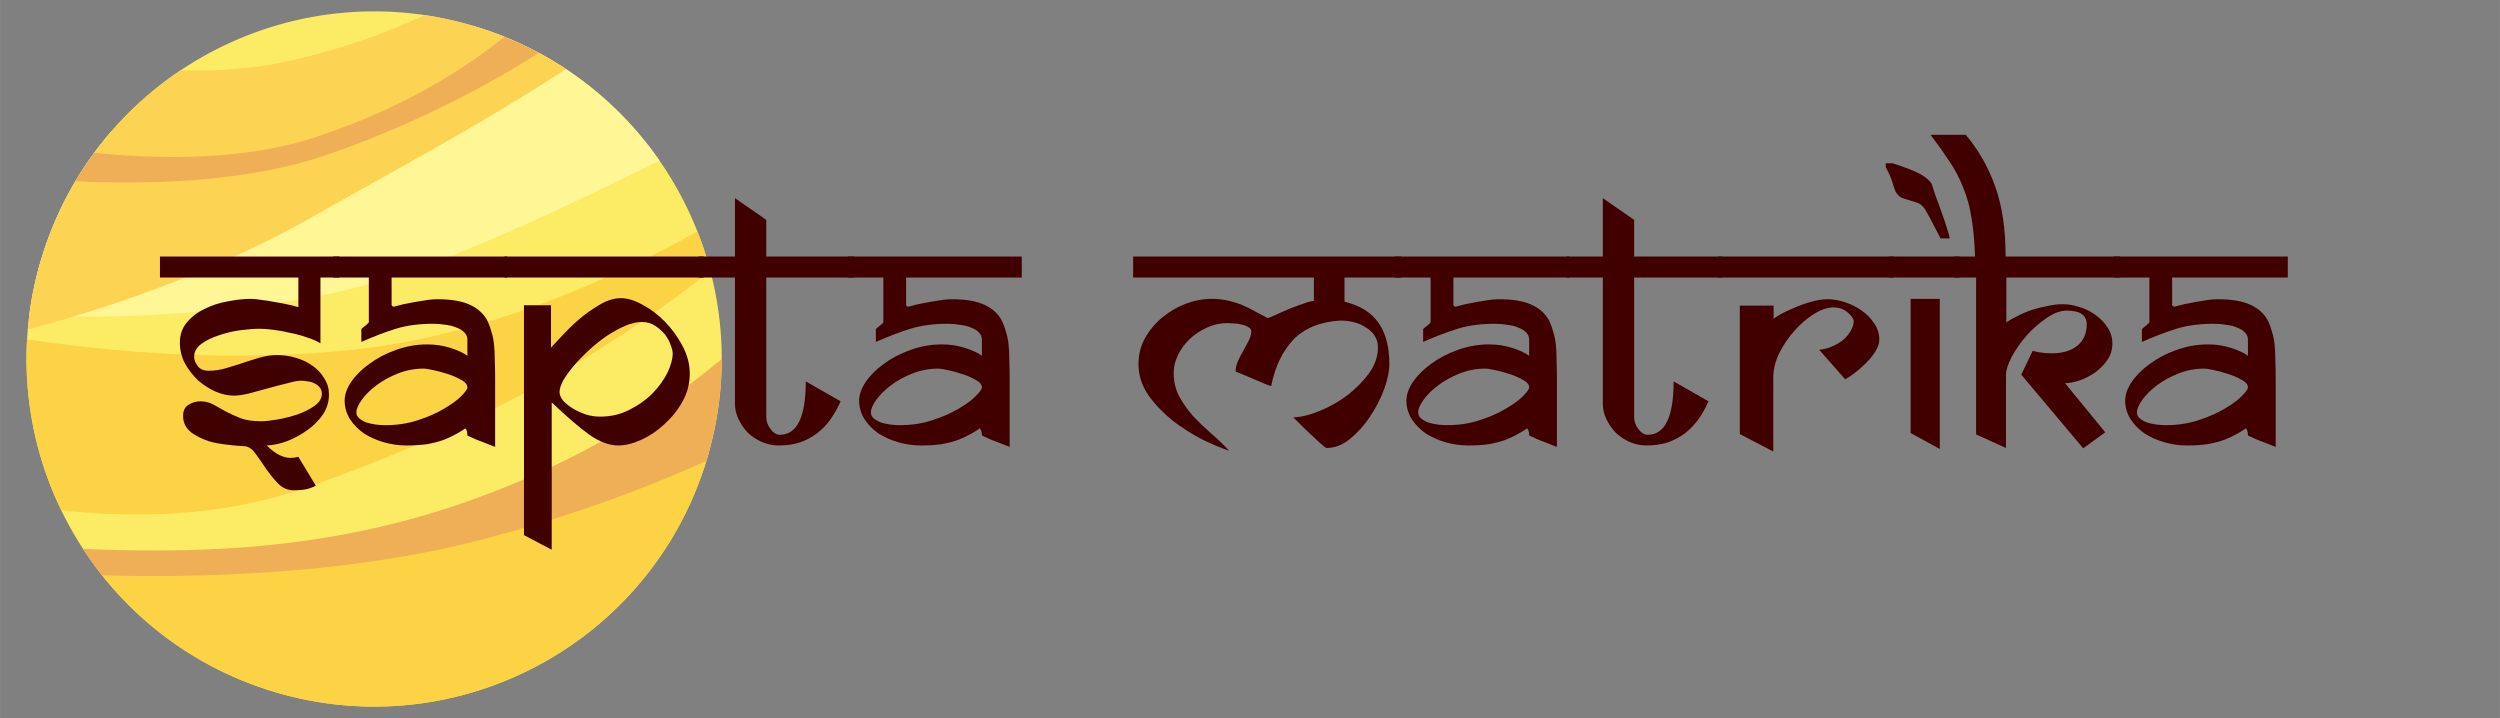<?xml version="1.0" encoding="UTF-8" standalone="no"?> <!-- Created with Inkscape (http://www.inkscape.org/) --> <svg xmlns:xlink="http://www.w3.org/1999/xlink" xmlns="http://www.w3.org/2000/svg" xmlns:svg="http://www.w3.org/2000/svg" width="188" height="54" viewBox="0 0 49.742 14.288" id="svg135" xml:space="preserve"><rect x="0" y="0" width="49.742" height="14.288" fill="#808080" stroke="none"/> <defs id="defs132"> <linearGradient id="linearGradient69723"> <stop style="stop-color:#580000;stop-opacity:1;" offset="0" id="stop69721"></stop> </linearGradient> <linearGradient id="linearGradient68455"> <stop style="stop-color:#000000;stop-opacity:1;" offset="0" id="stop68453"></stop> </linearGradient> <linearGradient id="linearGradient68424"> <stop style="stop-color:#410000;stop-opacity:1;" offset="0" id="stop68422"></stop> </linearGradient> <linearGradient id="linearGradient68418"> <stop style="stop-color:#000000;stop-opacity:1;" offset="0" id="stop68416"></stop> </linearGradient> <rect x="102.405" y="91.902" width="75.757" height="18.567" id="rect538"></rect> <clipPath clipPathUnits="userSpaceOnUse" id="clipPath1651"> <circle style="fill:#b79ad4;fill-opacity:1;stroke:none;stroke-width:4.498;stroke-linecap:round;stroke-linejoin:round;stroke-opacity:1" id="circle1653" cx="60.039" cy="-29.064" r="6.915" transform="rotate(18.061)"></circle> </clipPath> <linearGradient xlink:href="#linearGradient68424" id="linearGradient4152" gradientUnits="userSpaceOnUse" x1="102.268" y1="99.463" x2="174.113" y2="99.463"></linearGradient> <linearGradient xlink:href="#linearGradient68424" id="linearGradient6407" gradientUnits="userSpaceOnUse" x1="102.268" y1="99.463" x2="174.113" y2="99.463"></linearGradient> <linearGradient xlink:href="#linearGradient68424" id="linearGradient6409" gradientUnits="userSpaceOnUse" x1="102.268" y1="99.463" x2="174.113" y2="99.463"></linearGradient> <linearGradient xlink:href="#linearGradient68424" id="linearGradient6411" gradientUnits="userSpaceOnUse" x1="102.268" y1="99.463" x2="174.113" y2="99.463"></linearGradient> <linearGradient xlink:href="#linearGradient68424" id="linearGradient6413" gradientUnits="userSpaceOnUse" x1="102.268" y1="99.463" x2="174.113" y2="99.463"></linearGradient> <linearGradient xlink:href="#linearGradient68424" id="linearGradient6415" gradientUnits="userSpaceOnUse" x1="102.268" y1="99.463" x2="174.113" y2="99.463"></linearGradient> <linearGradient xlink:href="#linearGradient68424" id="linearGradient6417" gradientUnits="userSpaceOnUse" x1="102.268" y1="99.463" x2="174.113" y2="99.463"></linearGradient> <linearGradient xlink:href="#linearGradient68424" id="linearGradient6419" gradientUnits="userSpaceOnUse" x1="102.268" y1="99.463" x2="174.113" y2="99.463"></linearGradient> <linearGradient xlink:href="#linearGradient68424" id="linearGradient6421" gradientUnits="userSpaceOnUse" x1="102.268" y1="99.463" x2="174.113" y2="99.463"></linearGradient> <linearGradient xlink:href="#linearGradient68424" id="linearGradient6423" gradientUnits="userSpaceOnUse" x1="102.268" y1="99.463" x2="174.113" y2="99.463"></linearGradient> <linearGradient xlink:href="#linearGradient68424" id="linearGradient6425" gradientUnits="userSpaceOnUse" x1="102.268" y1="99.463" x2="174.113" y2="99.463"></linearGradient> <linearGradient xlink:href="#linearGradient68424" id="linearGradient6427" gradientUnits="userSpaceOnUse" x1="102.268" y1="99.463" x2="174.113" y2="99.463"></linearGradient> <linearGradient xlink:href="#linearGradient68424" id="linearGradient6429" gradientUnits="userSpaceOnUse" x1="102.268" y1="99.463" x2="174.113" y2="99.463"></linearGradient> </defs> <g id="layer1" transform="translate(0.523,-19.864)"> <g id="g4150" clip-path="url(#clipPath1651)" transform="translate(-59.171,36.025)"> <rect style="fill:#fceb64;fill-opacity:1;stroke:none;stroke-width:4.5;stroke-linecap:round;stroke-linejoin:round;stroke-opacity:1" id="rect4136" width="19.218" height="17.311" x="50.452" y="-35.399" transform="matrix(0.957,0.291,-0.33,0.944,0,0)"></rect> <path style="fill:#fff795;fill-opacity:1;stroke:none;stroke-width:0.265px;stroke-linecap:butt;stroke-linejoin:miter;stroke-opacity:1" d="m 75.513,-14.808 c -4.135,1.988 -7.762,4.029 -10.554,4.544 -2.792,0.514 -6.241,0.514 -7.427,0.127 -1.186,-0.387 -0.207,-2.354 -0.207,-2.354 0,0 13.376,-3.998 13.984,-4.025 0.608,-0.027 4.204,1.708 4.204,1.708 z" id="path4138"></path> <path style="fill:#fcd352;fill-opacity:1;stroke:none;stroke-width:0.265px;stroke-linecap:butt;stroke-linejoin:miter;stroke-opacity:1" d="m 68.673,-16.823 c -1.379,1.125 -3.515,1.729 -4.478,1.919 -0.963,0.19 -2.549,0.256 -4.688,-0.177 -2.139,-0.432 -3.52,4.048 -3.52,4.048 0,0 -2.251,1.943 -0.441,2.003 1.81,0.06 6.194,-1.029 9.323,-2.819 2.104,-1.204 5.782,-3.098 7.159,-4.638 0.986,-1.103 -3.355,-0.337 -3.355,-0.337 z" id="path4140"></path> <path style="fill:#fcd344;fill-opacity:1;stroke:none;stroke-width:0.265px;stroke-linecap:butt;stroke-linejoin:miter;stroke-opacity:1" d="m 74.557,-12.795 c -2.536,1.685 -5.71,3.288 -9.05,3.61 -5.6,0.539 -10.987,-1.258 -12.093,-1.544 -1.106,-0.286 -1.16,1.946 -1.248,2.217 -0.088,0.271 2.802,2.676 2.802,2.676 l 0.748,-1.143 c 0,0 4.865,1.947 8.931,0.55 4.222,-1.45 7.442,-3.436 10.34,-6.301 0.649,-0.726 -0.429,-0.065 -0.429,-0.065 z" id="path4142"></path> <path style="fill:#fcd344;fill-opacity:1;stroke:none;stroke-width:0.265px;stroke-linecap:butt;stroke-linejoin:miter;stroke-opacity:1" d="m 76.565,-9.066 c -7.177,3.958 -12.017,4.891 -17.919,3.904 -5.901,-0.987 -0.95,4.639 3.025,5.898 3.976,1.259 5.702,3.209 7.836,2.068 2.134,-1.141 3.612,-2.684 4.145,-3.859 0.533,-1.176 0.962,-1.111 1.84,-3.112 0.877,-2.001 1.073,-4.899 1.073,-4.899 z" id="path4144"></path> <path style="fill:#efaf56;fill-opacity:1;stroke:none;stroke-width:0.265px;stroke-linecap:butt;stroke-linejoin:miter;stroke-opacity:1" d="m 70.113,-16.644 c -1.199,1.034 -2.419,2.284 -5.17,3.207 -2.862,0.96 -6.955,-0.112 -6.955,-0.112 l -0.711,0.687 c 0,0 4.66,0.868 7.827,-0.203 3.076,-1.04 5.595,-2.843 5.666,-3.176 0.071,-0.333 -0.656,-0.401 -0.656,-0.401 z" id="path4146"></path> <path style="fill:#efaf56;fill-opacity:1;stroke:none;stroke-width:0.265px;stroke-linecap:butt;stroke-linejoin:miter;stroke-opacity:1" d="m 74.849,-10.897 c -0.95,1.225 -3.255,3.529 -7.286,4.843 -3.47,1.131 -6.783,0.902 -10.386,0.601 l -0.599,0.29 c 1.618,0.453 7.248,0.854 11.505,-0.223 5.16,-1.305 8.377,-3.632 8.482,-4.053 0.105,-0.421 -1.716,-1.458 -1.716,-1.458 z" id="path4148"></path> </g> <g aria-label="Sapta Matrika" transform="matrix(0.59,0,0,0.59,-57.704,-32.009)" id="text534" style="font-weight:500;font-size:12px;line-height:1.25;font-family:Montserrat;-inkscape-font-specification:'Montserrat, Medium';letter-spacing:0px;word-spacing:0px;white-space:pre;shape-inside:url(#rect538);display:inline;fill:url(#linearGradient4152);stroke:none;stroke-width:0.085"> <path d="m 108.358,97.279 v -0.708 h -6.048 v 0.708 h 4.668 v 0.996 q -0.132,-0.036 -0.348,-0.084 -0.204,-0.048 -0.444,-0.084 -0.228,-0.048 -0.456,-0.072 -0.216,-0.036 -0.348,-0.036 -0.36,0 -0.78,0.084 -0.42,0.072 -0.78,0.252 -0.36,0.168 -0.6,0.456 -0.24,0.276 -0.24,0.684 0,0.372 0.168,0.696 0.18,0.324 0.444,0.576 0.276,0.24 0.6,0.384 0.324,0.132 0.612,0.132 0.192,0 0.504,-0.072 0.324,-0.084 0.66,-0.18 0.348,-0.096 0.648,-0.168 0.3,-0.084 0.444,-0.084 0.108,0 0.228,0.024 0.132,0.012 0.24,0.072 0.108,0.048 0.168,0.132 0.072,0.084 0.072,0.216 0,0.228 -0.252,0.408 -0.24,0.168 -0.576,0.288 -0.324,0.108 -0.672,0.168 -0.348,0.06 -0.552,0.06 -0.396,0 -0.672,-0.096 -0.276,-0.108 -0.504,-0.228 -0.228,-0.132 -0.432,-0.24 -0.192,-0.108 -0.432,-0.108 -0.228,0 -0.408,0.12 -0.18,0.108 -0.18,0.372 0,0.396 0.372,0.624 0.372,0.228 0.792,0.3 0.432,0.072 0.876,0.096 0.216,0 0.384,0.228 0.18,0.24 0.36,0.516 0.192,0.276 0.408,0.504 0.228,0.24 0.54,0.24 0.336,0 0.516,-0.06 0.18,-0.06 0.228,-0.096 l -0.588,-0.972 q -0.144,0.036 -0.264,0.036 -0.384,0 -0.804,-0.42 0.324,-0.012 0.684,-0.144 0.372,-0.144 0.684,-0.372 0.324,-0.228 0.528,-0.528 0.204,-0.312 0.204,-0.672 0,-0.3 -0.156,-0.54 -0.144,-0.252 -0.384,-0.42 -0.24,-0.18 -0.564,-0.276 -0.312,-0.096 -0.648,-0.096 -0.288,0 -0.576,0.084 -0.288,0.084 -0.576,0.18 -0.288,0.096 -0.576,0.18 -0.288,0.084 -0.576,0.084 -0.252,0 -0.372,-0.156 -0.12,-0.168 -0.12,-0.312 0,-0.264 0.252,-0.444 0.252,-0.18 0.6,-0.288 0.348,-0.12 0.72,-0.168 0.384,-0.048 0.636,-0.048 0.192,0 0.468,0.036 0.288,0.036 0.588,0.108 0.3,0.06 0.564,0.156 0.264,0.084 0.432,0.192 v -2.22 z" style="font-weight:normal;font-family:'DS Izmir';-inkscape-font-specification:'DS Izmir';fill:url(#linearGradient6407);stroke:none" id="path4705"></path> <path d="m 114.022,97.279 v -0.708 h -5.868 v 0.708 h 1.2 v 1.512 q 0,0.012 -0.096,0.096 -0.096,0.072 -0.156,0.132 v 0.432 q 0.624,-0.276 1.164,-0.444 0.552,-0.168 1.248,-0.168 0.228,0 0.432,0.036 0.216,0.024 0.372,0.096 0.168,0.06 0.264,0.168 0.096,0.096 0.096,0.24 v 0.54 q -0.192,-0.144 -0.564,-0.264 -0.372,-0.12 -0.78,-0.12 -0.564,0 -1.08,0.192 -0.504,0.18 -0.888,0.468 -0.384,0.276 -0.612,0.612 -0.216,0.324 -0.216,0.624 0,0.336 0.18,0.624 0.18,0.276 0.468,0.48 0.3,0.192 0.672,0.3 0.372,0.108 0.768,0.108 0.408,0 0.72,-0.048 0.312,-0.06 0.54,-0.144 0.24,-0.096 0.408,-0.192 0.18,-0.096 0.312,-0.192 0.072,0.06 0.072,0.24 0.108,0.048 0.288,0.132 0.192,0.072 0.648,0.252 v -2.256 q 0,-0.384 -0.012,-0.672 0,-0.288 -0.024,-0.516 -0.024,-0.24 -0.084,-0.42 -0.048,-0.192 -0.132,-0.372 -0.18,-0.36 -0.588,-0.552 -0.408,-0.192 -1.104,-0.192 -0.216,0 -0.48,0.048 -0.252,0.036 -0.48,0.084 -0.216,0.036 -0.372,0.084 -0.144,0.036 -0.132,0.036 -0.024,0 -0.048,-0.012 -0.012,-0.012 -0.036,-0.036 v -0.936 z m -1.344,3.708 q 0,0.084 -0.216,0.3 -0.204,0.204 -0.576,0.42 -0.36,0.216 -0.876,0.384 -0.504,0.168 -1.104,0.168 -0.168,0 -0.336,-0.024 -0.168,-0.024 -0.312,-0.072 -0.144,-0.06 -0.24,-0.144 -0.084,-0.084 -0.084,-0.192 0,-0.168 0.18,-0.42 0.18,-0.252 0.48,-0.48 0.312,-0.24 0.732,-0.408 0.42,-0.168 0.888,-0.168 0.072,0 0.3,0.048 0.24,0.048 0.492,0.132 0.264,0.084 0.468,0.204 0.204,0.108 0.204,0.252 z" style="font-weight:normal;font-family:'DS Izmir';-inkscape-font-specification:'DS Izmir';fill:url(#linearGradient6409);stroke:none" id="path4707"></path> <path d="m 120.178,100.519 q 0,-0.468 -0.24,-0.924 -0.24,-0.456 -0.588,-0.816 -0.348,-0.36 -0.756,-0.576 -0.408,-0.228 -0.732,-0.228 -0.36,0 -0.732,0.228 -0.372,0.216 -0.708,0.504 -0.324,0.288 -0.576,0.564 -0.252,0.276 -0.348,0.372 v -1.428 h -0.912 v 7.752 l 0.936,0.492 v -4.968 q 0.756,0.72 1.272,1.092 0.516,0.36 0.972,0.36 0.36,0 0.78,-0.192 0.42,-0.192 0.78,-0.528 0.372,-0.336 0.612,-0.768 0.24,-0.444 0.24,-0.936 z m -0.576,-0.684 q 0,0.288 -0.18,0.66 -0.18,0.36 -0.504,0.696 -0.324,0.324 -0.78,0.552 -0.444,0.228 -0.984,0.228 -0.24,0 -0.48,-0.072 -0.24,-0.084 -0.444,-0.204 -0.192,-0.12 -0.324,-0.264 -0.12,-0.156 -0.12,-0.288 0,-0.168 0.132,-0.408 0.144,-0.24 0.36,-0.492 0.228,-0.264 0.516,-0.528 0.288,-0.264 0.588,-0.468 0.312,-0.204 0.612,-0.336 0.312,-0.132 0.564,-0.132 0.264,0 0.456,0.132 0.192,0.12 0.324,0.288 0.132,0.168 0.192,0.348 0.072,0.18 0.072,0.288 z m 1.044,-2.556 v -0.708 h -6.72 v 0.708 z" style="font-weight:normal;font-family:'DS Izmir';-inkscape-font-specification:'DS Izmir';fill:url(#linearGradient6411);stroke:none" id="path4709"></path> <path d="m 125.722,97.279 v -0.708 h -2.964 v -1.236 l -1.056,-0.732 v 1.968 h -1.224 v 0.708 h 1.224 v 4.272 q 0,0.252 0.12,0.504 0.12,0.252 0.312,0.456 0.204,0.192 0.468,0.312 0.276,0.12 0.576,0.12 0.408,0 0.732,-0.108 0.324,-0.12 0.576,-0.312 0.252,-0.204 0.444,-0.468 0.192,-0.276 0.336,-0.6 l -1.176,-0.672 q 0,1.8 -0.876,1.8 -0.168,0 -0.312,-0.192 -0.144,-0.192 -0.144,-0.396 v -4.716 z" style="font-weight:normal;font-family:'DS Izmir';-inkscape-font-specification:'DS Izmir';fill:url(#linearGradient6413);stroke:none" id="path4711"></path> <path d="m 131.374,97.279 v -0.708 h -5.868 v 0.708 h 1.2 v 1.512 q 0,0.012 -0.096,0.096 -0.096,0.072 -0.156,0.132 v 0.432 q 0.624,-0.276 1.164,-0.444 0.552,-0.168 1.248,-0.168 0.228,0 0.432,0.036 0.216,0.024 0.372,0.096 0.168,0.06 0.264,0.168 0.096,0.096 0.096,0.24 v 0.54 q -0.192,-0.144 -0.564,-0.264 -0.372,-0.12 -0.78,-0.12 -0.564,0 -1.08,0.192 -0.504,0.18 -0.888,0.468 -0.384,0.276 -0.612,0.612 -0.216,0.324 -0.216,0.624 0,0.336 0.18,0.624 0.18,0.276 0.468,0.48 0.3,0.192 0.672,0.3 0.372,0.108 0.768,0.108 0.408,0 0.72,-0.048 0.312,-0.06 0.54,-0.144 0.24,-0.096 0.408,-0.192 0.18,-0.096 0.312,-0.192 0.072,0.06 0.072,0.24 0.108,0.048 0.288,0.132 0.192,0.072 0.648,0.252 v -2.256 q 0,-0.384 -0.012,-0.672 0,-0.288 -0.024,-0.516 -0.024,-0.24 -0.084,-0.42 -0.048,-0.192 -0.132,-0.372 -0.18,-0.36 -0.588,-0.552 -0.408,-0.192 -1.104,-0.192 -0.216,0 -0.48,0.048 -0.252,0.036 -0.48,0.084 -0.216,0.036 -0.372,0.084 -0.144,0.036 -0.132,0.036 -0.024,0 -0.048,-0.012 -0.012,-0.012 -0.036,-0.036 v -0.936 z m -1.344,3.708 q 0,0.084 -0.216,0.3 -0.204,0.204 -0.576,0.42 -0.36,0.216 -0.876,0.384 -0.504,0.168 -1.104,0.168 -0.168,0 -0.336,-0.024 -0.168,-0.024 -0.312,-0.072 -0.144,-0.06 -0.24,-0.144 -0.084,-0.084 -0.084,-0.192 0,-0.168 0.18,-0.42 0.18,-0.252 0.48,-0.48 0.312,-0.24 0.732,-0.408 0.42,-0.168 0.888,-0.168 0.072,0 0.3,0.048 0.24,0.048 0.492,0.132 0.264,0.084 0.468,0.204 0.204,0.108 0.204,0.252 z" style="font-weight:normal;font-family:'DS Izmir';-inkscape-font-specification:'DS Izmir';fill:url(#linearGradient6415);stroke:none" id="path4713"></path> <path d="m 144.178,97.279 v -0.708 h -9.048 v 0.708 h 6.096 v 0.792 q -0.12,0 -0.372,0.096 -0.252,0.084 -0.516,0.192 -0.252,0.108 -0.456,0.204 -0.192,0.084 -0.216,0.084 -0.204,-0.108 -0.408,-0.216 -0.204,-0.12 -0.432,-0.216 -0.228,-0.096 -0.492,-0.156 -0.252,-0.06 -0.552,-0.06 -0.444,0 -0.888,0.168 -0.432,0.168 -0.792,0.468 -0.348,0.288 -0.576,0.696 -0.216,0.396 -0.216,0.864 0,0.564 0.336,1.056 0.348,0.48 0.828,0.864 0.492,0.372 1.008,0.636 0.528,0.252 0.888,0.372 -0.276,-0.3 -0.6,-0.576 -0.324,-0.288 -0.612,-0.588 -0.276,-0.312 -0.468,-0.66 -0.192,-0.36 -0.192,-0.804 0,-0.3 0.144,-0.6 0.144,-0.3 0.396,-0.54 0.252,-0.24 0.576,-0.384 0.336,-0.156 0.708,-0.156 0.06,0 0.192,0.012 0.132,0 0.264,0.036 0.132,0.024 0.228,0.084 0.108,0.048 0.108,0.144 0,0.144 -0.084,0.312 -0.084,0.156 -0.18,0.336 -0.096,0.168 -0.18,0.348 -0.084,0.18 -0.084,0.36 0.06,0.024 0.228,0.096 0.18,0.072 0.372,0.156 0.192,0.084 0.36,0.156 0.18,0.072 0.24,0.084 0.192,-0.972 0.744,-1.56 0.564,-0.588 1.584,-0.648 0.252,0 0.48,0.06 0.228,0.06 0.396,0.18 0.18,0.108 0.288,0.276 0.108,0.168 0.108,0.396 0,0.444 -0.3,0.864 -0.3,0.408 -0.732,0.744 -0.432,0.324 -0.936,0.528 -0.492,0.204 -0.888,0.216 0.336,0.336 0.552,0.54 0.216,0.204 0.336,0.312 0.12,0.108 0.168,0.144 0.048,0.036 0.072,0.036 0.408,0 0.78,-0.3 0.384,-0.312 0.672,-0.744 0.3,-0.444 0.48,-0.924 0.18,-0.492 0.18,-0.864 0,-0.864 -0.36,-1.38 -0.36,-0.528 -1.152,-0.72 v -0.816 z" style="font-weight:normal;font-family:'DS Izmir';-inkscape-font-specification:'DS Izmir';fill:url(#linearGradient6417);stroke:none" id="path4715"></path> <path d="m 149.83,97.279 v -0.708 h -5.868 v 0.708 h 1.2 v 1.512 q 0,0.012 -0.096,0.096 -0.096,0.072 -0.156,0.132 v 0.432 q 0.624,-0.276 1.164,-0.444 0.552,-0.168 1.248,-0.168 0.228,0 0.432,0.036 0.216,0.024 0.372,0.096 0.168,0.06 0.264,0.168 0.096,0.096 0.096,0.24 v 0.54 q -0.192,-0.144 -0.564,-0.264 -0.372,-0.12 -0.78,-0.12 -0.564,0 -1.08,0.192 -0.504,0.18 -0.888,0.468 -0.384,0.276 -0.612,0.612 -0.216,0.324 -0.216,0.624 0,0.336 0.18,0.624 0.18,0.276 0.468,0.48 0.3,0.192 0.672,0.3 0.372,0.108 0.768,0.108 0.408,0 0.72,-0.048 0.312,-0.06 0.54,-0.144 0.24,-0.096 0.408,-0.192 0.18,-0.096 0.312,-0.192 0.072,0.06 0.072,0.24 0.108,0.048 0.288,0.132 0.192,0.072 0.648,0.252 v -2.256 q 0,-0.384 -0.012,-0.672 0,-0.288 -0.024,-0.516 -0.024,-0.24 -0.084,-0.42 -0.048,-0.192 -0.132,-0.372 -0.18,-0.36 -0.588,-0.552 -0.408,-0.192 -1.104,-0.192 -0.216,0 -0.48,0.048 -0.252,0.036 -0.48,0.084 -0.216,0.036 -0.372,0.084 -0.144,0.036 -0.132,0.036 -0.024,0 -0.048,-0.012 -0.012,-0.012 -0.036,-0.036 v -0.936 z m -1.344,3.708 q 0,0.084 -0.216,0.3 -0.204,0.204 -0.576,0.42 -0.36,0.216 -0.876,0.384 -0.504,0.168 -1.104,0.168 -0.168,0 -0.336,-0.024 -0.168,-0.024 -0.312,-0.072 -0.144,-0.06 -0.24,-0.144 -0.084,-0.084 -0.084,-0.192 0,-0.168 0.18,-0.42 0.18,-0.252 0.48,-0.48 0.312,-0.24 0.732,-0.408 0.42,-0.168 0.888,-0.168 0.072,0 0.3,0.048 0.24,0.048 0.492,0.132 0.264,0.084 0.468,0.204 0.204,0.108 0.204,0.252 z" style="font-weight:normal;font-family:'DS Izmir';-inkscape-font-specification:'DS Izmir';fill:url(#linearGradient6419);stroke:none" id="path4717"></path> <path d="m 154.99,97.279 v -0.708 h -2.964 v -1.236 l -1.056,-0.732 v 1.968 h -1.224 v 0.708 h 1.224 v 4.272 q 0,0.252 0.12,0.504 0.12,0.252 0.312,0.456 0.204,0.192 0.468,0.312 0.276,0.12 0.576,0.12 0.408,0 0.732,-0.108 0.324,-0.12 0.576,-0.312 0.252,-0.204 0.444,-0.468 0.192,-0.276 0.336,-0.6 l -1.176,-0.672 q 0,1.8 -0.876,1.8 -0.168,0 -0.312,-0.192 -0.144,-0.192 -0.144,-0.396 v -4.716 z" style="font-weight:normal;font-family:'DS Izmir';-inkscape-font-specification:'DS Izmir';fill:url(#linearGradient6421);stroke:none" id="path4719"></path> <path d="m 160.294,99.379 q 0,-0.312 -0.18,-0.564 -0.168,-0.252 -0.432,-0.432 -0.252,-0.18 -0.564,-0.276 -0.3,-0.096 -0.552,-0.096 -0.288,0 -0.6,0.096 -0.3,0.084 -0.564,0.204 -0.264,0.108 -0.456,0.216 -0.18,0.108 -0.216,0.144 v -0.444 h -1.14 v 4.332 l 1.128,0.588 v -2.484 q 0,-0.42 0.204,-0.84 0.216,-0.42 0.516,-0.756 0.312,-0.348 0.66,-0.564 0.36,-0.216 0.636,-0.216 0.312,0 0.504,0.18 0.192,0.168 0.192,0.288 0,0.144 -0.096,0.312 -0.084,0.156 -0.24,0.3 -0.156,0.132 -0.372,0.228 -0.204,0.096 -0.456,0.12 l 0.876,0.996 q 0.12,-0.06 0.312,-0.204 0.204,-0.156 0.384,-0.336 0.192,-0.192 0.324,-0.396 0.132,-0.216 0.132,-0.396 z m 0.492,-2.1 v -0.708 h -5.928 v 0.708 z" style="font-weight:normal;font-family:'DS Izmir';-inkscape-font-specification:'DS Izmir';fill:url(#linearGradient6423);stroke:none" id="path4721"></path> <path d="m 162.334,103.063 v -5.064 h -0.984 v 4.524 z m 0.336,-7.104 q -0.036,-0.18 -0.12,-0.42 -0.072,-0.24 -0.168,-0.492 -0.084,-0.252 -0.18,-0.492 -0.084,-0.24 -0.132,-0.408 -0.072,-0.168 -0.36,-0.336 -0.288,-0.168 -0.972,-0.384 h -0.228 v 0.132 q 0.18,0.324 0.24,0.564 0.072,0.228 0.096,0.264 0.084,0.144 0.204,0.204 0.132,0.048 0.264,0.084 0.132,0.036 0.264,0.084 0.132,0.048 0.24,0.192 0.12,0.18 0.54,1.008 z m 0.336,1.32 v -0.708 h -2.388 v 0.708 z" style="font-weight:normal;font-family:'DS Izmir';-inkscape-font-specification:'DS Izmir';fill:url(#linearGradient6425);stroke:none" id="path4723"></path> <path d="m 168.418,97.279 v -0.708 h -3.864 q 0,-1.38 -0.348,-2.352 -0.348,-0.984 -0.996,-1.752 h -1.188 q 0.372,0.492 0.648,0.912 0.276,0.408 0.456,0.876 0.192,0.456 0.276,1.008 0.096,0.552 0.12,1.308 h -0.708 v 0.708 h 0.744 v 5.292 l 1.008,0.456 v -2.46 q 0,-0.24 0.192,-0.612 0.204,-0.372 0.504,-0.72 0.312,-0.348 0.672,-0.588 0.36,-0.252 0.684,-0.252 0.672,0 0.672,0.468 0,0.456 -0.324,0.72 -0.312,0.252 -0.852,0.252 -0.36,0 -0.648,-0.084 l -0.384,0.804 2.088,2.484 0.744,-0.54 -1.356,-1.656 q 0.192,0 0.468,-0.084 0.276,-0.096 0.528,-0.264 0.252,-0.18 0.42,-0.42 0.18,-0.252 0.18,-0.564 0,-0.312 -0.168,-0.552 -0.156,-0.252 -0.408,-0.42 -0.24,-0.18 -0.54,-0.264 -0.288,-0.096 -0.552,-0.096 -0.24,0 -0.516,0.06 -0.264,0.048 -0.528,0.132 -0.252,0.084 -0.48,0.204 -0.228,0.108 -0.384,0.216 v -1.512 z" style="font-weight:normal;font-family:'DS Izmir';-inkscape-font-specification:'DS Izmir';fill:url(#linearGradient6427);stroke:none" id="path4725"></path> <path d="m 174.07,97.279 v -0.708 h -5.868 v 0.708 h 1.2 v 1.512 q 0,0.012 -0.096,0.096 -0.096,0.072 -0.156,0.132 v 0.432 q 0.624,-0.276 1.164,-0.444 0.552,-0.168 1.248,-0.168 0.228,0 0.432,0.036 0.216,0.024 0.372,0.096 0.168,0.06 0.264,0.168 0.096,0.096 0.096,0.24 v 0.54 q -0.192,-0.144 -0.564,-0.264 -0.372,-0.12 -0.78,-0.12 -0.564,0 -1.08,0.192 -0.504,0.18 -0.888,0.468 -0.384,0.276 -0.612,0.612 -0.216,0.324 -0.216,0.624 0,0.336 0.18,0.624 0.18,0.276 0.468,0.48 0.3,0.192 0.672,0.3 0.372,0.108 0.768,0.108 0.408,0 0.72,-0.048 0.312,-0.06 0.54,-0.144 0.24,-0.096 0.408,-0.192 0.18,-0.096 0.312,-0.192 0.072,0.06 0.072,0.24 0.108,0.048 0.288,0.132 0.192,0.072 0.648,0.252 v -2.256 q 0,-0.384 -0.012,-0.672 0,-0.288 -0.024,-0.516 -0.024,-0.24 -0.084,-0.42 -0.048,-0.192 -0.132,-0.372 -0.18,-0.36 -0.588,-0.552 -0.408,-0.192 -1.104,-0.192 -0.216,0 -0.48,0.048 -0.252,0.036 -0.48,0.084 -0.216,0.036 -0.372,0.084 -0.144,0.036 -0.132,0.036 -0.024,0 -0.048,-0.012 -0.012,-0.012 -0.036,-0.036 v -0.936 z m -1.344,3.708 q 0,0.084 -0.216,0.3 -0.204,0.204 -0.576,0.42 -0.36,0.216 -0.876,0.384 -0.504,0.168 -1.104,0.168 -0.168,0 -0.336,-0.024 -0.168,-0.024 -0.312,-0.072 -0.144,-0.06 -0.24,-0.144 -0.084,-0.084 -0.084,-0.192 0,-0.168 0.18,-0.42 0.18,-0.252 0.48,-0.48 0.312,-0.24 0.732,-0.408 0.42,-0.168 0.888,-0.168 0.072,0 0.3,0.048 0.24,0.048 0.492,0.132 0.264,0.084 0.468,0.204 0.204,0.108 0.204,0.252 z" style="font-weight:normal;font-family:'DS Izmir';-inkscape-font-specification:'DS Izmir';fill:url(#linearGradient6429);stroke:none" id="path4727"></path> </g> </g> </svg> 